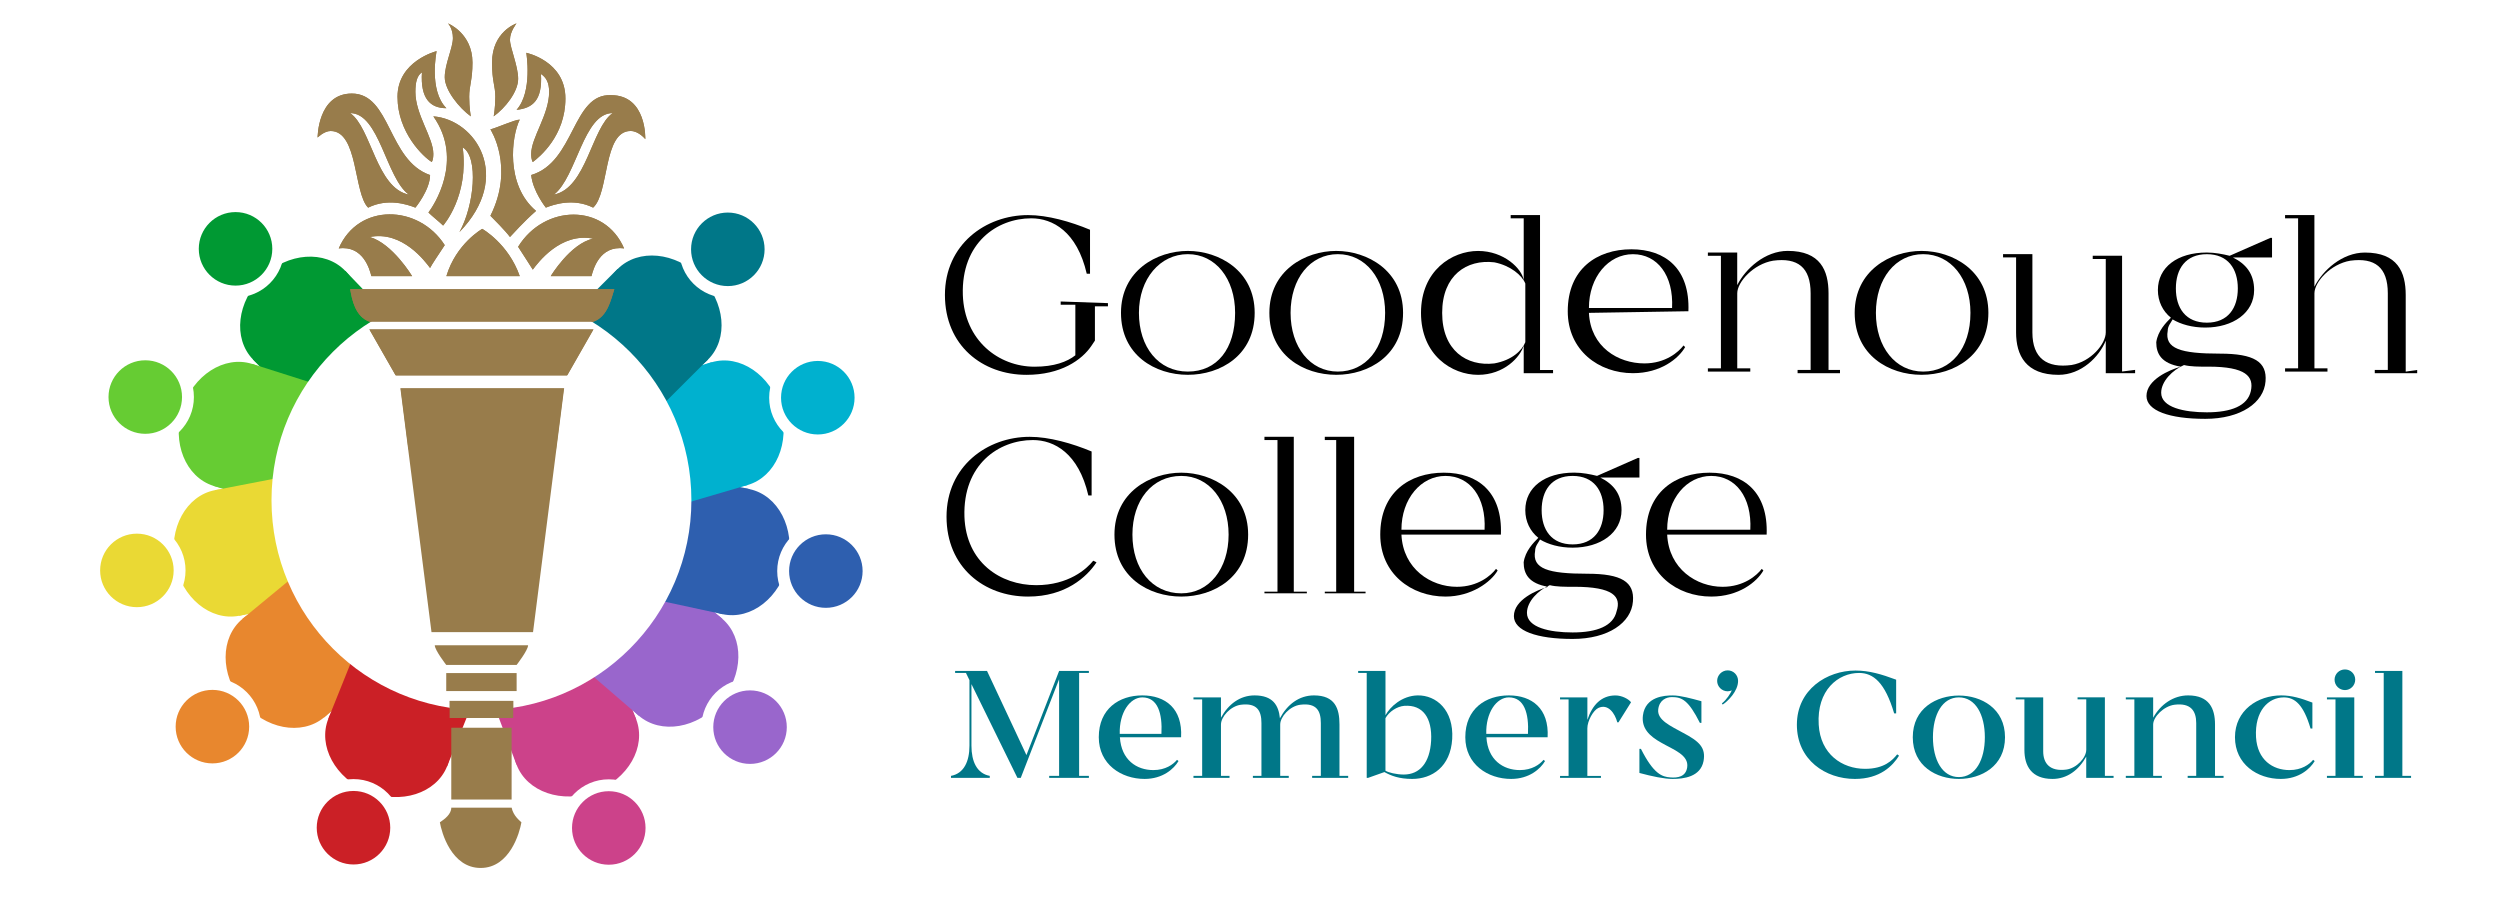 <?xml version="1.0" encoding="UTF-8"?>
<svg xmlns="http://www.w3.org/2000/svg" xmlns:xlink="http://www.w3.org/1999/xlink" viewBox="0 0 841.89 302.68">
  <defs>
    <style>
      .cls-1, .cls-2, .cls-3, .cls-4, .cls-5, .cls-6, .cls-7, .cls-8, .cls-9, .cls-10 {
        stroke: #fff;
        stroke-miterlimit: 10;
      }

      .cls-1, .cls-2, .cls-3, .cls-5, .cls-6, .cls-7, .cls-8, .cls-9, .cls-10 {
        stroke-width: 4px;
      }

      .cls-1, .cls-11 {
        fill: #2e5faf;
      }

      .cls-2, .cls-12 {
        fill: #ead934;
      }

      .cls-3, .cls-13 {
        fill: #cc428a;
      }

      .cls-14, .cls-10 {
        fill: #96c;
      }

      .cls-15 {
        fill: #fff;
      }

      .cls-4 {
        stroke-width: 4px;
      }

      .cls-4, .cls-16 {
        fill: #093;
      }

      .cls-17, .cls-7 {
        fill: #00b1cf;
      }

      .cls-18 {
        fill: none;
      }

      .cls-19, .cls-5 {
        fill: #078;
      }

      .cls-20 {
        fill: #987c4b;
      }

      .cls-21, .cls-9 {
        fill: #cb2026;
      }

      .cls-22 {
        clip-path: url(#clippath-1);
      }

      .cls-23, .cls-6 {
        fill: #6c3;
      }

      .cls-24, .cls-8 {
        fill: #e8872e;
      }

      .cls-25 {
        fill: #093;
      }

      .cls-26 {
        clip-path: url(#clippath-2);
      }

      .cls-27 {
        clip-path: url(#clippath);
      }
    </style>
    <clipPath id="clippath">
      <rect class="cls-18" x="106.95" y="7.89" width="110.36" height="284.56"/>
    </clipPath>
    <clipPath id="clippath-1">
      <circle class="cls-18" cx="162.13" cy="168.45" r="71"/>
    </clipPath>
    <clipPath id="clippath-2">
      <rect class="cls-18" x="106.95" y="7.89" width="110.36" height="143.46"/>
    </clipPath>
  </defs>
  <g id="Logo">
    <rect class="cls-15" width="841.89" height="302.68"/>
    <g id="People_-_10_colors" data-name="People - 10 colors">
      <g id="left">
        <g>
          <ellipse class="cls-16" cx="100.72" cy="106.12" rx="21.54" ry="17.83" transform="translate(-45.43 99.24) rotate(-43.8)"/>
          <circle class="cls-4" cx="79.32" cy="83.8" r="14.38"/>
          <rect class="cls-25" x="86.3" y="103.26" width="43.09" height="20.58" transform="translate(-48.58 106.24) rotate(-43.8)"/>
        </g>
      </g>
      <g id="_Radial_Repeat_" data-name="&amp;lt;Radial Repeat&amp;gt;">
        <g>
          <ellipse class="cls-23" cx="78.39" cy="143.08" rx="21.54" ry="17.83" transform="translate(-81.71 174.46) rotate(-72.37)"/>
          <circle class="cls-6" cx="48.92" cy="133.71" r="14.38"/>
          <rect class="cls-23" x="66.66" y="135.91" width="43.09" height="20.58" transform="translate(-77.84 185.98) rotate(-72.37)"/>
        </g>
      </g>
      <g id="_Radial_Repeat_-2" data-name="&amp;lt;Radial Repeat&amp;gt;">
        <g>
          <ellipse class="cls-12" cx="76.46" cy="186.21" rx="17.83" ry="21.54" transform="translate(-33.96 17.9) rotate(-10.94)"/>
          <circle class="cls-2" cx="46.1" cy="192.09" r="14.38"/>
          <rect class="cls-12" x="65.02" y="173.97" width="43.09" height="20.58" transform="translate(-77.92 304.23) rotate(-100.94)"/>
        </g>
      </g>
      <g id="_Radial_Repeat_-3" data-name="&amp;lt;Radial Repeat&amp;gt;">
        <g>
          <ellipse class="cls-24" cx="95.39" cy="225.02" rx="17.83" ry="21.54" transform="translate(-121.38 112.12) rotate(-39.52)"/>
          <circle class="cls-8" cx="71.53" cy="244.7" r="14.38"/>
          <rect class="cls-24" x="81.78" y="208.19" width="43.09" height="20.58" transform="translate(.53 437.2) rotate(-129.52)"/>
        </g>
      </g>
      <g id="_Radial_Repeat_-4" data-name="&amp;lt;Radial Repeat&amp;gt;">
        <g>
          <ellipse class="cls-21" cx="130.58" cy="250.05" rx="17.83" ry="21.54" transform="translate(-150.14 277.87) rotate(-68.09)"/>
          <circle class="cls-9" cx="119.04" cy="278.74" r="14.38"/>
          <rect class="cls-21" x="112.87" y="230.22" width="43.09" height="20.58" transform="translate(169.36 513.8) rotate(-158.09)"/>
        </g>
      </g>
      <g id="_Radial_Repeat_-5" data-name="&amp;lt;Radial Repeat&amp;gt;">
        <g>
          <ellipse class="cls-13" cx="194.1" cy="249.89" rx="21.54" ry="17.83" transform="translate(-75.68 84.55) rotate(-20.66)"/>
          <circle class="cls-3" cx="205.01" cy="278.82" r="14.38"/>
          <rect class="cls-13" x="168.93" y="229.97" width="43.09" height="20.58" transform="translate(453.46 397.88) rotate(159.34)"/>
        </g>
      </g>
      <g id="_Radial_Repeat_-6" data-name="&amp;lt;Radial Repeat&amp;gt;">
        <g>
          <ellipse class="cls-14" cx="229.16" cy="224.68" rx="21.54" ry="17.83" transform="translate(-90.65 251.51) rotate(-49.23)"/>
          <circle class="cls-10" cx="252.58" cy="244.87" r="14.38"/>
          <rect class="cls-14" x="199.82" y="207.67" width="43.09" height="20.58" transform="translate(530.99 192.65) rotate(130.77)"/>
        </g>
      </g>
      <g id="_Radial_Repeat_-7" data-name="&amp;lt;Radial Repeat&amp;gt;">
        <g>
          <ellipse class="cls-11" cx="247.89" cy="185.78" rx="21.54" ry="17.83" transform="translate(13.93 388.81) rotate(-77.8)"/>
          <circle class="cls-1" cx="278.11" cy="192.31" r="14.38"/>
          <rect class="cls-11" x="216.29" y="173.31" width="43.09" height="20.58" transform="translate(467.55 -10.06) rotate(102.2)"/>
        </g>
      </g>
      <g id="_Radial_Repeat_-8" data-name="&amp;lt;Radial Repeat&amp;gt;">
        <g>
          <ellipse class="cls-17" cx="245.74" cy="142.65" rx="17.83" ry="21.54" transform="translate(-30.25 75.05) rotate(-16.37)"/>
          <circle class="cls-7" cx="275.4" cy="133.93" r="14.38"/>
          <rect class="cls-17" x="214.32" y="135.26" width="43.09" height="20.58" transform="translate(309.03 -121.78) rotate(73.63)"/>
        </g>
      </g>
      <g id="_Radial_Repeat_-9" data-name="&amp;lt;Radial Repeat&amp;gt;">
        <g>
          <ellipse class="cls-19" cx="223.22" cy="105.81" rx="17.83" ry="21.54" transform="translate(-9.52 188.6) rotate(-44.94)"/>
          <circle class="cls-5" cx="245.1" cy="83.96" r="14.38"/>
          <rect class="cls-19" x="194.39" y="102.79" width="43.09" height="20.58" transform="translate(143.43 -119.64) rotate(45.06)"/>
        </g>
      </g>
    </g>
    <g id="Torch_Bottom" data-name="Torch Bottom">
      <g class="cls-27">
        <path class="cls-20" d="M158.56,39.18s-.55-2.75-.55-6.59,1.1-5.49,1.1-11.53c0-9.88-8.24-13.18-8.24-13.18,0,0,1.65,1.65,1.65,4.94s-2.75,8.78-2.75,13.18,4.94,10.43,8.78,13.18M145.38,54.56s.55-.55.55-2.75c0-5.49-6.04-13.18-6.04-20.86,0-3.29.55-5.49,2.2-6.59-.55,8.78,2.75,12.08,8.24,12.08-6.04-6.04-3.29-19.22-3.29-19.22,0,0-13.18,3.29-13.18,15.37s8.78,20.32,11.53,21.96M106.95,46.32s0-14.82,11.53-14.82c13.18,0,12.08,22.51,26.35,27.45,0,4.94-4.94,10.98-4.94,10.98-2.75-1.1-9.33-3.29-15.92,0-4.94-4.94-3.29-25.81-12.63-25.81-2.2,0-4.39,2.2-4.39,2.2M134.95,130.87l10.43,81.81h34.04l10.43-81.81h-54.91ZM172.29,271.98h-20.32c0,2.2-2.2,3.84-3.84,4.94.55,3.29,3.84,15.37,13.73,15.37s13.18-12.08,13.73-15.37c-.55-.55-2.75-2.2-3.29-4.94M172.83,235.74h-21.41v6.04h21.41v-6.04ZM173.93,226.41h-23.61v6.04h23.61v-6.04ZM151.97,245.08v24.16h20.32v-24.16h-20.32ZM146.48,217.08c0,1.65,3.84,6.59,3.84,6.59h23.61s3.84-4.94,3.84-6.59h-31.3ZM166.25,39.18c3.84-2.75,8.24-8.24,8.24-12.63s-2.75-10.43-2.75-13.18,2.2-5.49,2.2-5.49c0,0-8.24,2.75-8.24,13.18,0,6.59,1.1,7.69,1.1,11.53s-.55,6.59-.55,6.59M162.4,77.07s-8.78,4.94-12.08,15.92h24.71c-3.84-10.98-12.63-15.92-12.63-15.92M114.08,83.66c8.24-1.1,10.43,7.14,10.98,9.33h13.73s-6.59-10.98-14.28-13.18c10.98-2.2,18.67,8.24,20.32,10.43.55-1.1,2.75-4.39,4.94-7.69-8.78-13.73-29.1-14.28-35.69,1.1M124.52,108.36h75.22c4.94-1.65,6.04-7.69,7.14-10.98h-88.95c.55,3.29,1.65,9.33,6.59,10.98M185.46,92.99h13.73c.55-2.2,2.75-10.43,10.98-9.33-6.59-15.37-26.9-14.82-35.69-.55,2.2,3.29,3.84,6.04,4.94,7.69,1.65-2.2,9.33-12.63,20.32-10.43-7.69,1.65-14.28,12.63-14.28,12.63M190.95,126.48l8.78-15.37h-75.22l8.78,15.37h57.65ZM173.93,36.99c5.49-.55,8.78-3.29,8.24-12.08,1.65,1.1,2.75,2.75,2.75,6.04,0,7.69-6.04,15.37-6.04,20.86,0,2.2.55,2.75.55,2.75,2.2-1.65,10.98-8.78,10.98-21.41s-13.18-15.37-13.18-15.37c0,0,2.2,13.18-3.29,19.22M145.93,39.18c10.43,14.82,0,30.2-1.65,32.39,1.1,1.1,3.84,3.29,4.94,4.39,0,0,8.78-9.88,6.59-26.35,5.49,3.29,3.84,19.77-1.1,28.55,18.12-18.67,5.49-37.89-8.78-38.98M205.78,32.04c12.08,0,11.53,14.82,11.53,14.82,0,0-2.2-2.75-4.94-2.75-9.33,0-7.14,20.86-12.63,25.81-6.59-3.29-13.18-1.1-15.92,0,0,0-4.39-5.49-4.94-10.98,14.82-4.39,13.73-27.45,26.9-26.9M171.74,79.81c1.1-1.1,4.39-4.94,8.78-8.78-10.43-8.78-8.24-25.26-5.49-30.75-1.65,0-7.69,2.75-9.88,3.29,0,0,8.24,12.63,0,29.1,1.1,1.1,4.94,4.94,6.59,7.14M206.33,38.08c-9.88,0-12.08,21.41-19.77,27.45,10.98-2.2,12.63-22.51,19.77-27.45M137.69,65.54c-7.69-5.49-9.88-27.45-19.77-27.45,7.14,4.94,8.78,25.26,19.77,27.45"/>
      </g>
    </g>
    <circle id="White_Circle_Middle" data-name="White Circle Middle" class="cls-15" cx="162.13" cy="168.45" r="70.7"/>
    <g id="Torch_Middle" data-name="Torch Middle">
      <g class="cls-22">
        <path class="cls-20" d="M158.54,38.64s-.55-2.76-.55-6.62,1.1-5.51,1.1-11.58c0-9.92-8.27-13.23-8.27-13.23,0,0,1.65,1.65,1.65,4.96s-2.76,8.82-2.76,13.23,4.96,10.48,8.82,13.23M145.31,54.08s.55-.55.55-2.76c0-5.51-6.07-13.23-6.07-20.95,0-3.31.55-5.51,2.21-6.62-.55,8.82,2.76,12.13,8.27,12.13-6.07-6.07-3.31-19.3-3.31-19.3,0,0-13.23,3.31-13.23,15.44s8.82,20.4,11.58,22.06M106.71,45.81s0-14.89,11.58-14.89c13.23,0,12.13,22.61,26.47,27.57,0,4.96-4.96,11.03-4.96,11.03-2.76-1.1-9.37-3.31-15.99,0-4.96-4.96-3.31-25.91-12.68-25.91-2.21,0-4.41,2.21-4.41,2.21M134.83,130.72l10.48,82.16h34.19l10.48-82.16h-55.14ZM172.33,272.42h-20.4c0,2.21-2.21,3.86-3.86,4.96.55,3.31,3.86,15.44,13.78,15.44s13.23-12.13,13.78-15.44c-.55-.55-2.76-2.21-3.31-4.96M172.88,236.03h-21.5v6.07h21.5v-6.07ZM173.98,226.66h-23.71v6.07h23.71v-6.07ZM151.93,245.41v24.26h20.4v-24.26h-20.4ZM146.41,217.29c0,1.65,3.86,6.62,3.86,6.62h23.71s3.86-4.96,3.86-6.62h-31.43ZM166.26,38.64c3.86-2.76,8.27-8.27,8.27-12.68s-2.76-10.48-2.76-13.23,2.21-5.51,2.21-5.51c0,0-8.27,2.76-8.27,13.23,0,6.62,1.1,7.72,1.1,11.58s-.55,6.62-.55,6.62M162.4,76.69s-8.82,4.96-12.13,15.99h24.81c-3.86-11.03-12.68-15.99-12.68-15.99M113.88,83.3c8.27-1.1,10.48,7.17,11.03,9.37h13.78s-6.62-11.03-14.34-13.23c11.03-2.21,18.75,8.27,20.4,10.48.55-1.1,2.76-4.41,4.96-7.72-8.82-13.78-29.22-14.34-35.84,1.1M124.36,108.11h75.54c4.96-1.65,6.07-7.72,7.17-11.03h-89.32c.55,3.31,1.65,9.37,6.62,11.03M185.56,92.68h13.78c.55-2.21,2.76-10.48,11.03-9.37-6.62-15.44-27.02-14.89-35.84-.55,2.21,3.31,3.86,6.07,4.96,7.72,1.65-2.21,9.37-12.68,20.4-10.48-7.72,1.65-14.34,12.68-14.34,12.68M191.07,126.31l8.82-15.44h-75.54l8.82,15.44h57.89ZM173.98,36.43c5.51-.55,8.82-3.31,8.27-12.13,1.65,1.1,2.76,2.76,2.76,6.07,0,7.72-6.07,15.44-6.07,20.95,0,2.21.55,2.76.55,2.76,2.21-1.65,11.03-8.82,11.03-21.5s-13.23-15.44-13.23-15.44c0,0,2.21,13.23-3.31,19.3M145.86,38.64c10.48,14.89,0,30.33-1.65,32.53,1.1,1.1,3.86,3.31,4.96,4.41,0,0,8.82-9.92,6.62-26.47,5.51,3.31,3.86,19.85-1.1,28.67,18.2-18.75,5.51-38.04-8.82-39.15M205.96,31.47c12.13,0,11.58,14.89,11.58,14.89,0,0-2.21-2.76-4.96-2.76-9.37,0-7.17,20.95-12.68,25.91-6.62-3.31-13.23-1.1-15.99,0,0,0-4.41-5.51-4.96-11.03,14.89-4.41,13.78-27.57,27.02-27.02M171.78,79.44c1.1-1.1,4.41-4.96,8.82-8.82-10.48-8.82-8.27-25.36-5.51-30.88-1.65,0-7.72,2.76-9.92,3.31,0,0,8.27,12.68,0,29.22,1.1,1.1,4.96,4.96,6.62,7.17M206.51,37.54c-9.92,0-12.13,21.5-19.85,27.57,11.03-2.21,12.68-22.61,19.85-27.57M137.59,65.11c-7.72-5.51-9.92-27.57-19.85-27.57,7.17,4.96,8.82,25.36,19.85,27.57"/>
      </g>
    </g>
    <g id="Torch_Upper_Half" data-name="Torch Upper Half">
      <g class="cls-26">
        <path class="cls-20" d="M158.56,39.18s-.55-2.75-.55-6.59,1.1-5.49,1.1-11.53c0-9.88-8.24-13.18-8.24-13.18,0,0,1.65,1.65,1.65,4.94s-2.75,8.78-2.75,13.18,4.94,10.43,8.78,13.18M145.38,54.56s.55-.55.55-2.75c0-5.49-6.04-13.18-6.04-20.86,0-3.29.55-5.49,2.2-6.59-.55,8.78,2.75,12.08,8.24,12.08-6.04-6.04-3.29-19.22-3.29-19.22,0,0-13.18,3.29-13.18,15.37s8.78,20.32,11.53,21.96M106.95,46.32s0-14.82,11.53-14.82c13.18,0,12.08,22.51,26.35,27.45,0,4.94-4.94,10.98-4.94,10.98-2.75-1.1-9.33-3.29-15.92,0-4.94-4.94-3.29-25.81-12.63-25.81-2.2,0-4.39,2.2-4.39,2.2M134.95,130.87l10.43,81.81h34.04l10.43-81.81h-54.91ZM172.29,271.98h-20.32c0,2.2-2.2,3.84-3.84,4.94.55,3.29,3.84,15.37,13.73,15.37s13.18-12.08,13.73-15.37c-.55-.55-2.75-2.2-3.29-4.94M172.83,235.74h-21.41v6.04h21.41v-6.04ZM173.93,226.41h-23.61v6.04h23.61v-6.04ZM151.97,245.08v24.16h20.32v-24.16h-20.32ZM146.48,217.08c0,1.65,3.84,6.59,3.84,6.59h23.61s3.84-4.94,3.84-6.59h-31.3ZM166.25,39.18c3.84-2.75,8.24-8.24,8.24-12.63s-2.75-10.43-2.75-13.18,2.2-5.49,2.2-5.49c0,0-8.24,2.75-8.24,13.18,0,6.59,1.1,7.69,1.1,11.53s-.55,6.59-.55,6.59M162.4,77.07s-8.78,4.94-12.08,15.92h24.71c-3.84-10.98-12.63-15.92-12.63-15.92M114.08,83.66c8.24-1.1,10.43,7.14,10.98,9.33h13.73s-6.59-10.98-14.28-13.18c10.98-2.2,18.67,8.24,20.32,10.43.55-1.1,2.75-4.39,4.94-7.69-8.78-13.73-29.1-14.28-35.69,1.1M124.52,108.36h75.22c4.94-1.65,6.04-7.69,7.14-10.98h-88.95c.55,3.29,1.65,9.33,6.59,10.98M185.46,92.99h13.73c.55-2.2,2.75-10.43,10.98-9.33-6.59-15.37-26.9-14.82-35.69-.55,2.2,3.29,3.84,6.04,4.94,7.69,1.65-2.2,9.33-12.63,20.32-10.43-7.69,1.65-14.28,12.63-14.28,12.63M190.95,126.48l8.78-15.37h-75.22l8.78,15.37h57.65ZM173.93,36.99c5.49-.55,8.78-3.29,8.24-12.08,1.65,1.1,2.75,2.75,2.75,6.04,0,7.69-6.04,15.37-6.04,20.86,0,2.2.55,2.75.55,2.75,2.2-1.65,10.98-8.78,10.98-21.41s-13.18-15.37-13.18-15.37c0,0,2.2,13.18-3.29,19.22M145.93,39.18c10.43,14.82,0,30.2-1.65,32.39,1.1,1.1,3.84,3.29,4.94,4.39,0,0,8.78-9.88,6.59-26.35,5.49,3.29,3.84,19.77-1.1,28.55,18.12-18.67,5.49-37.89-8.78-38.98M205.78,32.04c12.08,0,11.53,14.82,11.53,14.82,0,0-2.2-2.75-4.94-2.75-9.33,0-7.14,20.86-12.63,25.81-6.59-3.29-13.18-1.1-15.92,0,0,0-4.39-5.49-4.94-10.98,14.82-4.39,13.73-27.45,26.9-26.9M171.74,79.81c1.1-1.1,4.39-4.94,8.78-8.78-10.43-8.78-8.24-25.26-5.49-30.75-1.65,0-7.69,2.75-9.88,3.29,0,0,8.24,12.63,0,29.1,1.1,1.1,4.94,4.94,6.59,7.14M206.33,38.08c-9.88,0-12.08,21.41-19.77,27.45,10.98-2.2,12.63-22.51,19.77-27.45M137.69,65.54c-7.69-5.49-9.88-27.45-19.77-27.45,7.14,4.94,8.78,25.26,19.77,27.45"/>
      </g>
    </g>
  </g>
  <g id="Text">
    <g>
      <path d="M373.11,102.07v1.1h-4.39v11.53l-1.1,1.65c-3.29,4.94-10.43,9.88-21.96,9.88-14.82,0-27.45-9.88-27.45-26.9s13.73-26.9,28-26.9c6.59,0,14.28,2.2,20.86,4.94v14.82h-1.1c-3.29-14.28-11.53-18.67-18.67-18.67-11.53,0-23.61,8.24-23.06,25.81.55,15.37,12.08,24.16,24.16,24.16,6.59,0,10.98-1.65,13.73-3.84v-17.02h-4.94v-1.1l15.92.55Z"/>
      <path d="M415.93,105.36c0-11.53-6.59-19.77-15.92-19.77s-16.47,8.24-16.47,19.77,6.59,19.77,16.47,19.77,15.92-7.69,15.92-19.77M422.52,105.36c0,14.28-11.53,20.86-22.51,20.86s-22.51-6.59-22.51-20.86,12.08-20.86,22.51-20.86,22.51,6.59,22.51,20.86"/>
      <path d="M466.45,105.36c0-11.53-6.59-19.77-15.92-19.77s-15.92,8.24-15.92,19.77,6.59,19.77,15.92,19.77,15.92-7.69,15.92-19.77M472.49,105.36c0,14.28-11.53,20.86-22.51,20.86s-22.51-6.59-22.51-20.86,12.08-20.86,22.51-20.86,22.51,6.59,22.51,20.86"/>
      <path d="M513.66,95.48c-1.1-2.75-4.94-6.04-10.43-7.14-9.33-1.1-17.57,4.39-17.57,17.02s8.24,18.12,17.57,17.02c6.04-1.1,9.33-4.39,10.43-7.14v-19.77ZM523,124.58v1.1h-9.88v-9.33c-1.1,3.84-6.59,9.88-15.37,9.88s-19.22-6.59-19.22-20.86,10.43-20.86,19.22-20.86,14.82,6.04,15.37,9.88v-20.86h-4.39v-1.1h9.88v52.16h4.39Z"/>
      <path d="M563.08,103.72c.55-10.98-4.94-18.12-13.18-18.12s-14.82,7.69-14.82,18.12h28ZM535.08,105.36c.55,11.53,9.88,17.02,18.67,17.02,7.14,0,11.53-3.84,13.18-6.04l.55.55c-2.2,3.84-8.24,8.78-17.57,8.78-11.53,0-21.96-7.69-21.96-20.86,0-14.28,9.88-20.86,21.41-20.86s19.77,6.59,19.22,20.86l-33.49.55Z"/>
      <path d="M619.63,124.58v1.1h-14.28v-1.1h4.39v-25.81c0-8.78-4.39-12.08-12.63-10.98-6.59,1.1-12.08,7.14-12.08,10.98v25.26h4.39v1.1h-14.28v-1.1h4.39v-37.89h-4.39v-1.1h9.88v10.98c2.75-5.49,9.33-11.53,17.02-11.53,10.98,0,13.73,6.59,13.73,14.28v25.81h3.84Z"/>
      <path d="M663.56,105.36c0-11.53-6.59-19.77-15.92-19.77s-15.92,8.24-15.92,19.77,6.59,19.77,15.92,19.77,15.92-7.69,15.92-19.77M669.6,105.36c0,14.28-11.53,20.86-22.51,20.86s-22.51-6.59-22.51-20.86,12.08-20.86,22.51-20.86,22.51,6.59,22.51,20.86"/>
      <path d="M719.01,124.58v1.1h-9.88v-10.98c-2.2,5.49-8.24,11.53-15.92,11.53-10.98,0-14.28-6.59-14.28-14.28v-25.26h-4.39v-1.1h9.88v26.35c0,8.78,4.94,12.08,13.18,10.98,6.59-1.1,11.53-7.14,11.53-10.98v-24.71h-4.39v-1.1h9.88v38.98l4.39-.55Z"/>
      <path d="M753.6,97.13c0-6.59-3.29-11.53-10.43-11.53s-10.43,4.94-10.43,11.53,3.29,11.53,10.43,11.53,10.43-4.94,10.43-11.53M743.72,123.48c-3.29,0-6.04,0-8.24-.55-3.84,1.65-7.69,5.49-7.69,9.33,0,4.94,7.69,6.59,15.37,6.59,8.24,0,13.73-2.2,14.82-7.14s-1.65-8.24-14.28-8.24M765.13,86.7h-13.18c4.39,2.2,7.14,5.49,7.14,10.98,0,7.69-7.14,12.63-16.47,12.63-4.39,0-8.24-1.1-10.98-2.75-.55,1.1-1.65,2.2-1.65,3.84-1.1,6.04,4.39,7.69,17.57,7.69,11.53,0,15.92,2.75,15.37,9.33-.55,7.14-8.24,12.63-20.32,12.63s-19.77-2.75-19.77-7.69c0-5.49,7.69-8.78,11.53-9.88-6.59-1.1-8.24-4.39-8.24-8.24.55-3.84,3.29-6.59,4.94-8.24-2.75-2.2-4.39-5.49-4.39-9.33,0-7.69,6.59-12.63,16.47-12.63,2.75,0,5.49.55,7.69,1.1l13.73-6.04h.55v6.59Z"/>
      <path d="M814,124.58v1.1h-14.28v-1.1h4.39v-25.81c0-8.78-4.39-12.08-12.63-10.98-6.59,1.1-12.08,7.14-12.08,10.98v25.26h4.39v1.1h-14.28v-1.1h4.39v-50.51h-4.39v-1.1h9.88v24.16c2.75-5.49,9.33-11.53,17.02-11.53,10.98,0,13.73,6.59,13.73,14.28v25.81l3.84-.55Z"/>
      <path d="M369.26,189.37c-3.29,4.94-10.43,11.53-23.06,11.53-14.82,0-27.45-9.88-27.45-26.9s13.73-26.9,28-26.9c6.59,0,14.28,2.2,20.86,4.94v14.82h-1.1c-3.29-14.28-11.53-18.67-18.67-18.67-11.53,0-23.61,8.24-23.06,25.81.55,15.37,12.08,23.06,24.16,23.06,10.98,0,17.02-5.49,19.22-8.24l1.1.55Z"/>
      <path d="M413.74,180.04c0-11.53-6.59-19.77-15.92-19.77-9.88,0-16.47,8.24-16.47,19.77s6.59,19.77,16.47,19.77c9.33,0,15.92-8.24,15.92-19.77M420.32,180.04c0,14.28-11.53,20.86-22.51,20.86s-22.51-6.59-22.51-20.86,12.08-20.86,22.51-20.86,22.51,6.59,22.51,20.86"/>
      <path d="M440.09,199.25v.55h-14.28v-.55h4.39v-51.06h-4.39v-1.1h9.88v52.16h4.39Z"/>
      <path d="M459.86,199.25v.55h-13.73v-.55h3.84v-51.06h-3.84v-1.1h9.88v52.16h3.84Z"/>
      <path d="M499.94,178.39c.55-10.98-4.94-18.12-13.18-18.12s-14.82,7.69-14.82,18.12h28ZM471.94,180.04c.55,11.53,9.88,17.57,18.67,17.57,7.14,0,11.53-3.84,13.18-6.04l.55.55c-2.2,3.84-8.78,8.78-17.57,8.78-11.53,0-21.96-7.69-21.96-20.86,0-14.28,9.88-20.86,21.41-20.86s19.77,6.59,19.22,20.86h-33.49Z"/>
      <path d="M540.02,171.8c0-6.59-3.29-11.53-10.43-11.53s-10.43,4.94-10.43,11.53,3.29,11.53,10.43,11.53,10.43-4.94,10.43-11.53M530.14,197.61c-3.29,0-6.04,0-8.24-.55-3.84,1.65-7.69,5.49-7.69,9.33,0,4.94,7.69,6.59,15.37,6.59,8.24,0,13.73-2.2,14.82-7.14,1.65-4.94-1.1-8.24-14.28-8.24M552.1,160.82h-13.18c4.39,2.2,7.14,5.49,7.14,10.98,0,7.69-7.14,12.63-16.47,12.63-4.39,0-8.24-1.1-10.98-2.75-.55,1.1-1.65,2.2-1.65,3.84-1.1,6.04,4.39,7.69,17.57,7.69,11.53,0,15.92,2.75,15.37,9.33-.55,7.14-8.24,12.63-20.32,12.63s-19.77-2.75-19.77-7.69c0-5.49,7.69-8.78,11.53-9.88-6.59-1.1-8.24-4.39-8.24-8.24.55-3.84,3.29-6.59,4.94-8.24-2.75-2.2-4.39-5.49-4.39-9.33,0-7.69,6.59-12.63,16.47-12.63,2.75,0,5.49.55,7.69,1.1l13.73-6.04h.55v6.59Z"/>
      <path d="M589.43,178.39c.55-10.98-4.94-18.12-13.18-18.12s-14.82,7.69-14.82,18.12h28ZM561.43,180.04c.55,11.53,9.88,17.57,18.67,17.57,7.14,0,11.53-3.84,13.18-6.04l.55.55c-2.2,3.84-8.24,8.78-17.57,8.78-11.53,0-21.96-7.69-21.96-20.86,0-14.28,9.88-20.86,21.41-20.86s19.77,6.59,19.22,20.86h-33.49Z"/>
    </g>
    <g>
      <path class="cls-19" d="M363.4,226.62v34.66h3.29v.67h-13.37v-.67h3.34v-32.55l-12.91,33.22h-1.13l-15.48-31.57v20.72c0,5.3,1.8,9.36,6.17,10.18v.67h-13.06v-.67c4.37-.82,6.22-4.88,6.22-10.18v-22.06l-1.18-2.42h-3.65v-.67h10.75l13.27,28.33,11-28.33h10.03v.67h-3.29Z"/>
      <path class="cls-19" d="M397.75,248.27h-20.62c.46,7.61,5.6,11.06,11.26,11.06,4.11,0,6.69-1.9,7.97-3.45l.51.41c-1.54,2.62-5.3,6.02-11.42,6.02-7.87,0-15.43-4.94-15.43-14.04,0-9.62,6.89-14.09,14.66-14.09s13.58,4.42,13.06,14.09ZM384.69,234.85c-4.17,0-7.82,5.14-7.61,12.29h14.04c.36-6.89-1.23-12.29-6.43-12.29Z"/>
      <path class="cls-19" d="M454.01,261.95h-12.14v-.67h2.93v-17.79c0-4.11-1.44-6.84-6.89-6.17-3.6.46-6.79,4.06-6.79,6.68v17.28h2.88v.67h-12.08v-.67h2.88v-17.79c0-4.11-1.44-6.84-6.89-6.17-3.55.46-6.74,4.06-6.74,6.68v17.28h2.88v.67h-12.14v-.67h2.93v-25.76h-2.93v-.67h9.26v6.84c2.47-4.52,6.38-7.51,11.31-7.51,6.17,0,8.12,3.34,8.54,7.71,2.47-4.63,6.43-7.71,11.47-7.71,7.1,0,8.59,4.42,8.59,9.77v17.33h2.93v.67Z"/>
      <path class="cls-19" d="M489.04,248.84c-.57,9.41-6.84,13.47-13.47,13.47-4.42,0-7.15-1.08-9.36-2.31l-5.5,1.95h-.46v-35.33h-2.88v-.67h9.2v14.91c1.54-2.83,5.55-6.58,10.85-6.68,6.17-.1,12.19,4.88,11.62,14.66ZM472.99,237.68c-2.62.21-5.24,2.01-6.43,4.17v17.69c.98.62,3.7,1.29,6.17,1.29,5.45,0,8.79-4.06,9.21-11.36.41-7.77-2.83-12.19-8.95-11.78Z"/>
      <path class="cls-19" d="M521.18,248.27h-20.62c.46,7.61,5.6,11.06,11.26,11.06,4.11,0,6.69-1.9,7.97-3.45l.51.41c-1.54,2.62-5.3,6.02-11.42,6.02-7.87,0-15.43-4.94-15.43-14.04,0-9.62,6.89-14.09,14.66-14.09s13.58,4.42,13.06,14.09ZM508.12,234.85c-4.17,0-7.82,5.14-7.61,12.29h14.04c.36-6.89-1.23-12.29-6.43-12.29Z"/>
      <path class="cls-19" d="M549.26,236.5l-4.22,6.74h-.41c-.77-2.98-3.08-6.38-6.38-4.83-1.65.77-3.7,4.27-3.7,6.89v15.99h4.58v.67h-13.78v-.67h2.88v-25.76h-2.88v-.67h9.21v7.56c1.65-4.99,4.68-8.23,9.46-8.23,2.16,0,4.47,1.23,5.25,2.31Z"/>
      <path class="cls-19" d="M566.79,246.78c5.45,2.88,7.71,4.99,6.89,9.51-1.03,5.35-6.69,6.02-10.44,6.02-2.88,0-6.94-.88-11.16-2.01v-8.12h.51c4.32,8.59,7.2,9.41,9.87,9.62,2.52.21,5.24-.21,5.71-3.39.62-4.17-4.58-5.91-8.69-8.28-4.17-2.31-6.74-4.94-6.22-9.2.82-6.38,7.25-6.74,10.03-6.74,2.57,0,6.27,1.03,9.67,1.95v7.3h-.51c-3.86-7.66-6.07-8.69-9.41-8.69-1.95,0-4.27,1.03-4.63,4.17-.41,3.55,4.17,5.55,8.38,7.87Z"/>
      <path class="cls-19" d="M585.31,229.3c0,3.5-3.5,6.89-5.19,7.97l-.26-.41c1.49-1.08,2.98-3.45,3.34-4.37-.31.15-.93.31-1.39.31-1.95,0-3.55-1.59-3.55-3.5s1.59-3.55,3.55-3.55,3.5,1.59,3.5,3.55Z"/>
      <path class="cls-19" d="M639.51,254.49c-2.11,3.39-6.38,7.82-14.86,7.82-9.87,0-19.54-6.38-19.54-18.25s10.13-18.25,19.75-18.25c4.53,0,8.74,1.23,13.68,3.08v11.36h-.67c-3.08-10.44-7.04-13.63-11.83-13.63-7.04,0-14.29,5.81-13.58,17.43.57,9.87,7.82,14.86,15.63,14.86,6.43,0,9.2-2.88,10.8-4.88l.62.46Z"/>
      <path class="cls-19" d="M675.2,248.27c0,9.77-8.02,14.04-15.53,14.04s-15.53-4.27-15.53-14.04,8.02-14.04,15.53-14.04,15.53,4.32,15.53,14.04ZM668.41,248.27c0-7.61-3.14-13.42-8.74-13.42s-8.74,5.81-8.74,13.42,3.14,13.42,8.74,13.42,8.74-5.81,8.74-13.42Z"/>
      <path class="cls-19" d="M711.76,261.28v.67h-9.21v-7.15c-2.52,4.53-6.43,7.51-11.36,7.51-7.1,0-9.46-4.42-9.46-9.77v-17.02h-2.93v-.67h9.26v18.15c0,4.11,2.26,6.84,7.71,6.17,3.6-.46,6.79-4.06,6.79-6.69v-16.97h-2.93v-.67h9.2v26.43h2.93Z"/>
      <path class="cls-19" d="M748.79,261.95h-12.08v-.67h2.88v-17.79c0-4.11-1.85-6.84-7.3-6.17-3.6.46-7.2,4.06-7.2,6.68v17.28h2.93v.67h-12.14v-.67h2.88v-25.76h-2.88v-.67h9.21v6.84c2.52-4.52,6.84-7.51,11.78-7.51,7.1,0,9.05,4.42,9.05,9.77v17.33h2.88v.67Z"/>
      <path class="cls-19" d="M779.49,256.29c-1.54,2.62-5.3,6.02-11.42,6.02-7.87,0-15.43-4.94-15.43-14.04s7.71-14.09,15.58-14.09c3.5,0,6.74.98,10.49,2.42v8.74h-.62c-2.37-8.07-5.3-10.49-9-10.49-5.14,0-9.87,4.47-9.36,13.42.46,7.61,5.6,11.06,11.26,11.06,4.11,0,6.69-1.9,7.97-3.45l.51.41Z"/>
      <path class="cls-19" d="M795.69,261.28v.67h-12.08v-.67h2.88v-25.76h-2.88v-.67h9.21v26.43h2.88ZM786.18,228.89c0-1.9,1.54-3.45,3.5-3.45s3.45,1.54,3.45,3.45-1.54,3.5-3.45,3.5-3.5-1.54-3.5-3.5Z"/>
      <path class="cls-19" d="M811.94,261.28v.67h-12.14v-.67h2.93v-34.66h-2.93v-.67h9.21v35.33h2.93Z"/>
    </g>
  </g>
</svg>